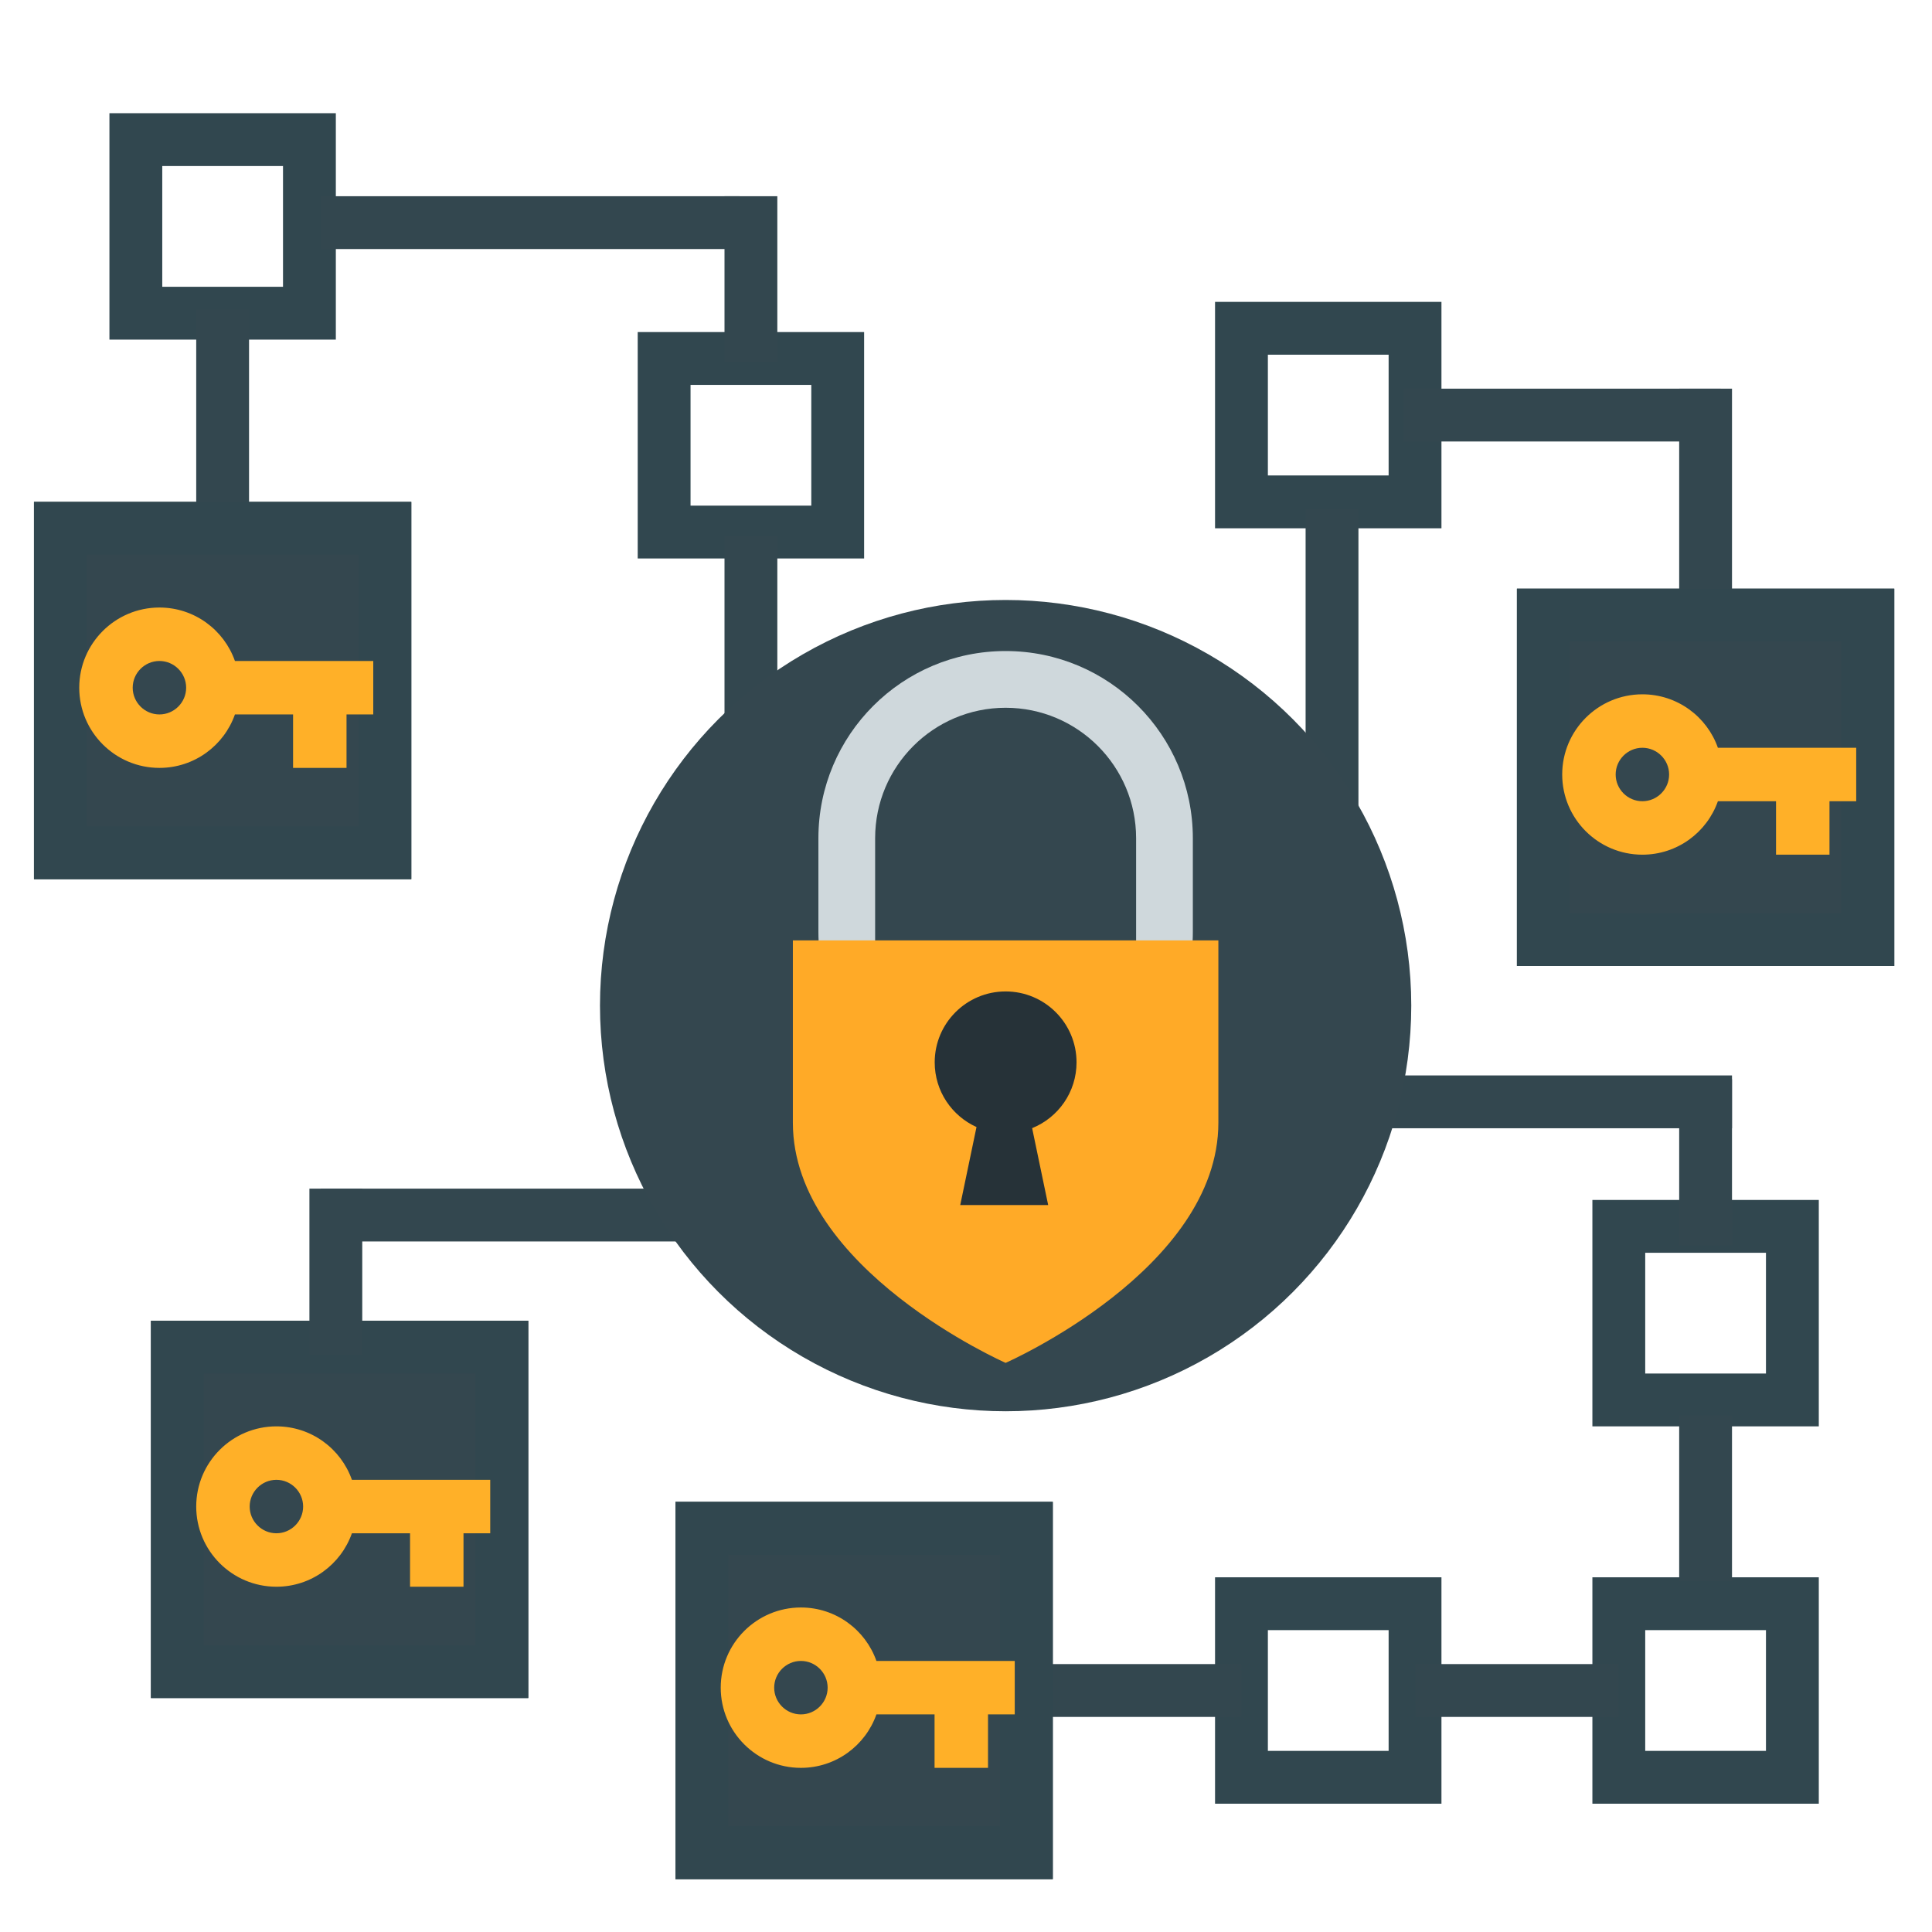 <?xml version="1.0" encoding="UTF-8"?> <svg xmlns="http://www.w3.org/2000/svg" xmlns:xlink="http://www.w3.org/1999/xlink" width="512px" height="512px" viewBox="0 0 512 512" version="1.1"><!-- Generator: Sketch 43.2 (39069) - http://www.bohemiancoding.com/sketch --><title>512_key_management</title><desc>Created with Sketch.</desc><defs><rect id="path-1" x="40" y="350" width="100" height="100"></rect><rect id="path-2" x="179" y="398" width="100" height="100"></rect><rect id="path-3" x="402" y="156" width="100" height="100"></rect><rect id="path-4" x="9" y="133" width="100" height="100"></rect></defs><g id="Page-1" stroke="none" stroke-width="1" fill="none" fill-rule="evenodd"><g id="512_key_management"><rect id="Rectangle-10" stroke="#31474F" stroke-width="14" x="36" y="37" width="46" height="46"></rect><rect id="Rectangle-10" stroke="#31474F" stroke-width="14" x="329" y="87" width="46" height="46"></rect><rect id="Rectangle-10" stroke="#31474F" stroke-width="14" x="176" y="95" width="46" height="46"></rect><rect id="Rectangle" fill="#33474F" x="85" y="52" width="111" height="14"></rect><rect id="Rectangle" fill="#33474F" x="445" y="103" width="14" height="74"></rect><rect id="Rectangle" fill="#33474F" x="346" y="135" width="14" height="104"></rect><rect id="Rectangle" fill="#33474F" x="372" y="103" width="84" height="14"></rect><rect id="Rectangle" fill="#33474F" x="192" y="52" width="14" height="44"></rect><rect id="Rectangle" fill="#33474F" x="192" y="142" width="14" height="64"></rect><rect id="Rectangle" fill="#33474F" x="52" y="82" width="14" height="54"></rect><g id="Rectangle-10" transform="translate(90, 400) scale(-1, 1) translate(-90, -400) "><use fill="#34474F" fill-rule="evenodd" xlink:href="#path-1"></use><rect stroke="#31474F" stroke-width="14" x="47" y="357" width="86" height="86"></rect></g><rect id="Rectangle-10" stroke="#31474F" stroke-width="14" transform="translate(452, 348) scale(-1, 1) translate(-452, -348) " x="429" y="325" width="46" height="46"></rect><rect id="Rectangle-10" stroke="#31474F" stroke-width="14" transform="translate(452, 448) scale(-1, 1) translate(-452, -448) " x="429" y="425" width="46" height="46"></rect><rect id="Rectangle-10" stroke="#31474F" stroke-width="14" transform="translate(352, 448) scale(-1, 1) translate(-352, -448) " x="329" y="425" width="46" height="46"></rect><rect id="Rectangle" fill="#33474F" transform="translate(147, 322) scale(-1, 1) translate(-147, -322) " x="85" y="315" width="124" height="14"></rect><rect id="Rectangle" fill="#33474F" transform="translate(89, 337) scale(-1, 1) translate(-89, -337) " x="82" y="315" width="14" height="44"></rect><rect id="Rectangle" fill="#33474F" transform="translate(452, 308) scale(-1, 1) translate(-452, -308) " x="445" y="286" width="14" height="44"></rect><rect id="Rectangle" fill="#33474F" transform="translate(412, 292) scale(-1, 1) translate(-412, -292) " x="365" y="285" width="94" height="14"></rect><rect id="Rectangle" fill="#33474F" transform="translate(452, 397) scale(-1, 1) translate(-452, -397) " x="445" y="375" width="14" height="44"></rect><rect id="Rectangle" fill="#33474F" transform="translate(402, 448) scale(-1, 1) translate(-402, -448) " x="375" y="441" width="54" height="14"></rect><rect id="Rectangle" fill="#33474F" transform="translate(302, 448) scale(-1, 1) translate(-302, -448) " x="275" y="441" width="54" height="14"></rect><g id="Group-6" transform="translate(159, 159)"><circle id="Oval-2" fill="#34474F" cx="107.5" cy="107.5" r="107.5"></circle><g id="Group" transform="translate(51.119, 13.531)"><path d="M90.443,110.499 C100.021,101.451 105.997,88.631 105.997,74.414 L105.997,49.625 C105.997,22.211 83.783,0 56.381,0 C28.973,0 6.766,22.218 6.766,49.625 L6.766,74.414 C6.766,88.633 12.742,101.453 22.32,110.499 C21.979,108.551 21.801,106.547 21.801,104.501 L21.801,49.607 C21.801,30.513 37.279,15.035 56.381,15.035 C75.479,15.035 90.962,30.525 90.962,49.607 L90.962,104.501 C90.962,106.547 90.784,108.551 90.443,110.499 Z" id="Combined-Shape" fill="#CFD8DC"></path><path d="M0,76.678 L112.762,76.678 C112.762,76.678 112.762,95.882 112.762,124.992 C112.762,163.88 56.381,188.644 56.381,188.644 C56.381,188.644 0,163.832 0,124.992 L0,76.678 Z" id="Combined-Shape" fill="#FFAA27"></path><path d="M48.665,126.145 C42.134,123.201 37.587,116.633 37.587,109.003 C37.587,98.624 46.002,90.21 56.381,90.21 C66.761,90.21 75.175,98.624 75.175,109.003 C75.175,116.899 70.306,123.658 63.407,126.44 L67.657,146.816 L44.353,146.816 L48.665,126.145 Z" id="Combined-Shape" fill="#263238"></path></g></g><path d="M93.26,392.167 C90.356,383.915 82.494,378 73.25,378 C61.527,378 52,387.527 52,399.25 C52,410.973 61.527,420.5 73.25,420.5 C82.494,420.5 90.356,414.585 93.26,406.333 L108.667,406.333 L108.667,420.5 L122.833,420.5 L122.833,406.333 L129.917,406.333 L129.917,392.167 L93.26,392.167 Z M73.25,406.333 C69.354,406.333 66.167,403.146 66.167,399.25 C66.167,395.354 69.354,392.167 73.25,392.167 C77.146,392.167 80.333,395.354 80.333,399.25 C80.333,403.146 77.146,406.333 73.25,406.333 Z" id="Shape" fill="#FFB028" fill-rule="nonzero"></path><g id="Rectangle-10" transform="translate(229, 448) scale(-1, 1) translate(-229, -448) "><use fill="#34474F" fill-rule="evenodd" xlink:href="#path-2"></use><rect stroke="#31474F" stroke-width="14" x="186" y="405" width="86" height="86"></rect></g><path d="M232.26,440.167 C229.356,431.915 221.494,426 212.25,426 C200.527,426 191,435.527 191,447.25 C191,458.973 200.527,468.5 212.25,468.5 C221.494,468.5 229.356,462.585 232.26,454.333 L247.667,454.333 L247.667,468.5 L261.833,468.5 L261.833,454.333 L268.917,454.333 L268.917,440.167 L232.26,440.167 Z M212.25,454.333 C208.354,454.333 205.167,451.146 205.167,447.25 C205.167,443.354 208.354,440.167 212.25,440.167 C216.146,440.167 219.333,443.354 219.333,447.25 C219.333,451.146 216.146,454.333 212.25,454.333 Z" id="Shape" fill="#FFB028" fill-rule="nonzero"></path><g id="Rectangle-10" transform="translate(452, 206) scale(-1, 1) translate(-452, -206) "><use fill="#34474F" fill-rule="evenodd" xlink:href="#path-3"></use><rect stroke="#31474F" stroke-width="14" x="409" y="163" width="86" height="86"></rect></g><path d="M455.26,198.167 C452.356,189.915 444.494,184 435.25,184 C423.527,184 414,193.527 414,205.25 C414,216.973 423.527,226.5 435.25,226.5 C444.494,226.5 452.356,220.585 455.26,212.333 L470.667,212.333 L470.667,226.5 L484.833,226.5 L484.833,212.333 L491.917,212.333 L491.917,198.167 L455.26,198.167 Z M435.25,212.333 C431.354,212.333 428.167,209.146 428.167,205.25 C428.167,201.354 431.354,198.167 435.25,198.167 C439.146,198.167 442.333,201.354 442.333,205.25 C442.333,209.146 439.146,212.333 435.25,212.333 Z" id="Shape" fill="#FFB028" fill-rule="nonzero"></path><g id="Rectangle-10" transform="translate(59, 183) scale(-1, 1) translate(-59, -183) "><use fill="#34474F" fill-rule="evenodd" xlink:href="#path-4"></use><rect stroke="#31474F" stroke-width="14" x="16" y="140" width="86" height="86"></rect></g><path d="M62.26,175.167 C59.356,166.915 51.494,161 42.25,161 C30.527,161 21,170.527 21,182.25 C21,193.973 30.527,203.5 42.25,203.5 C51.494,203.5 59.356,197.585 62.26,189.333 L77.667,189.333 L77.667,203.5 L91.833,203.5 L91.833,189.333 L98.917,189.333 L98.917,175.167 L62.26,175.167 Z M42.25,189.333 C38.354,189.333 35.167,186.146 35.167,182.25 C35.167,178.354 38.354,175.167 42.25,175.167 C46.146,175.167 49.333,178.354 49.333,182.25 C49.333,186.146 46.146,189.333 42.25,189.333 Z" id="Shape" fill="#FFB028" fill-rule="nonzero"></path></g></g></svg> 